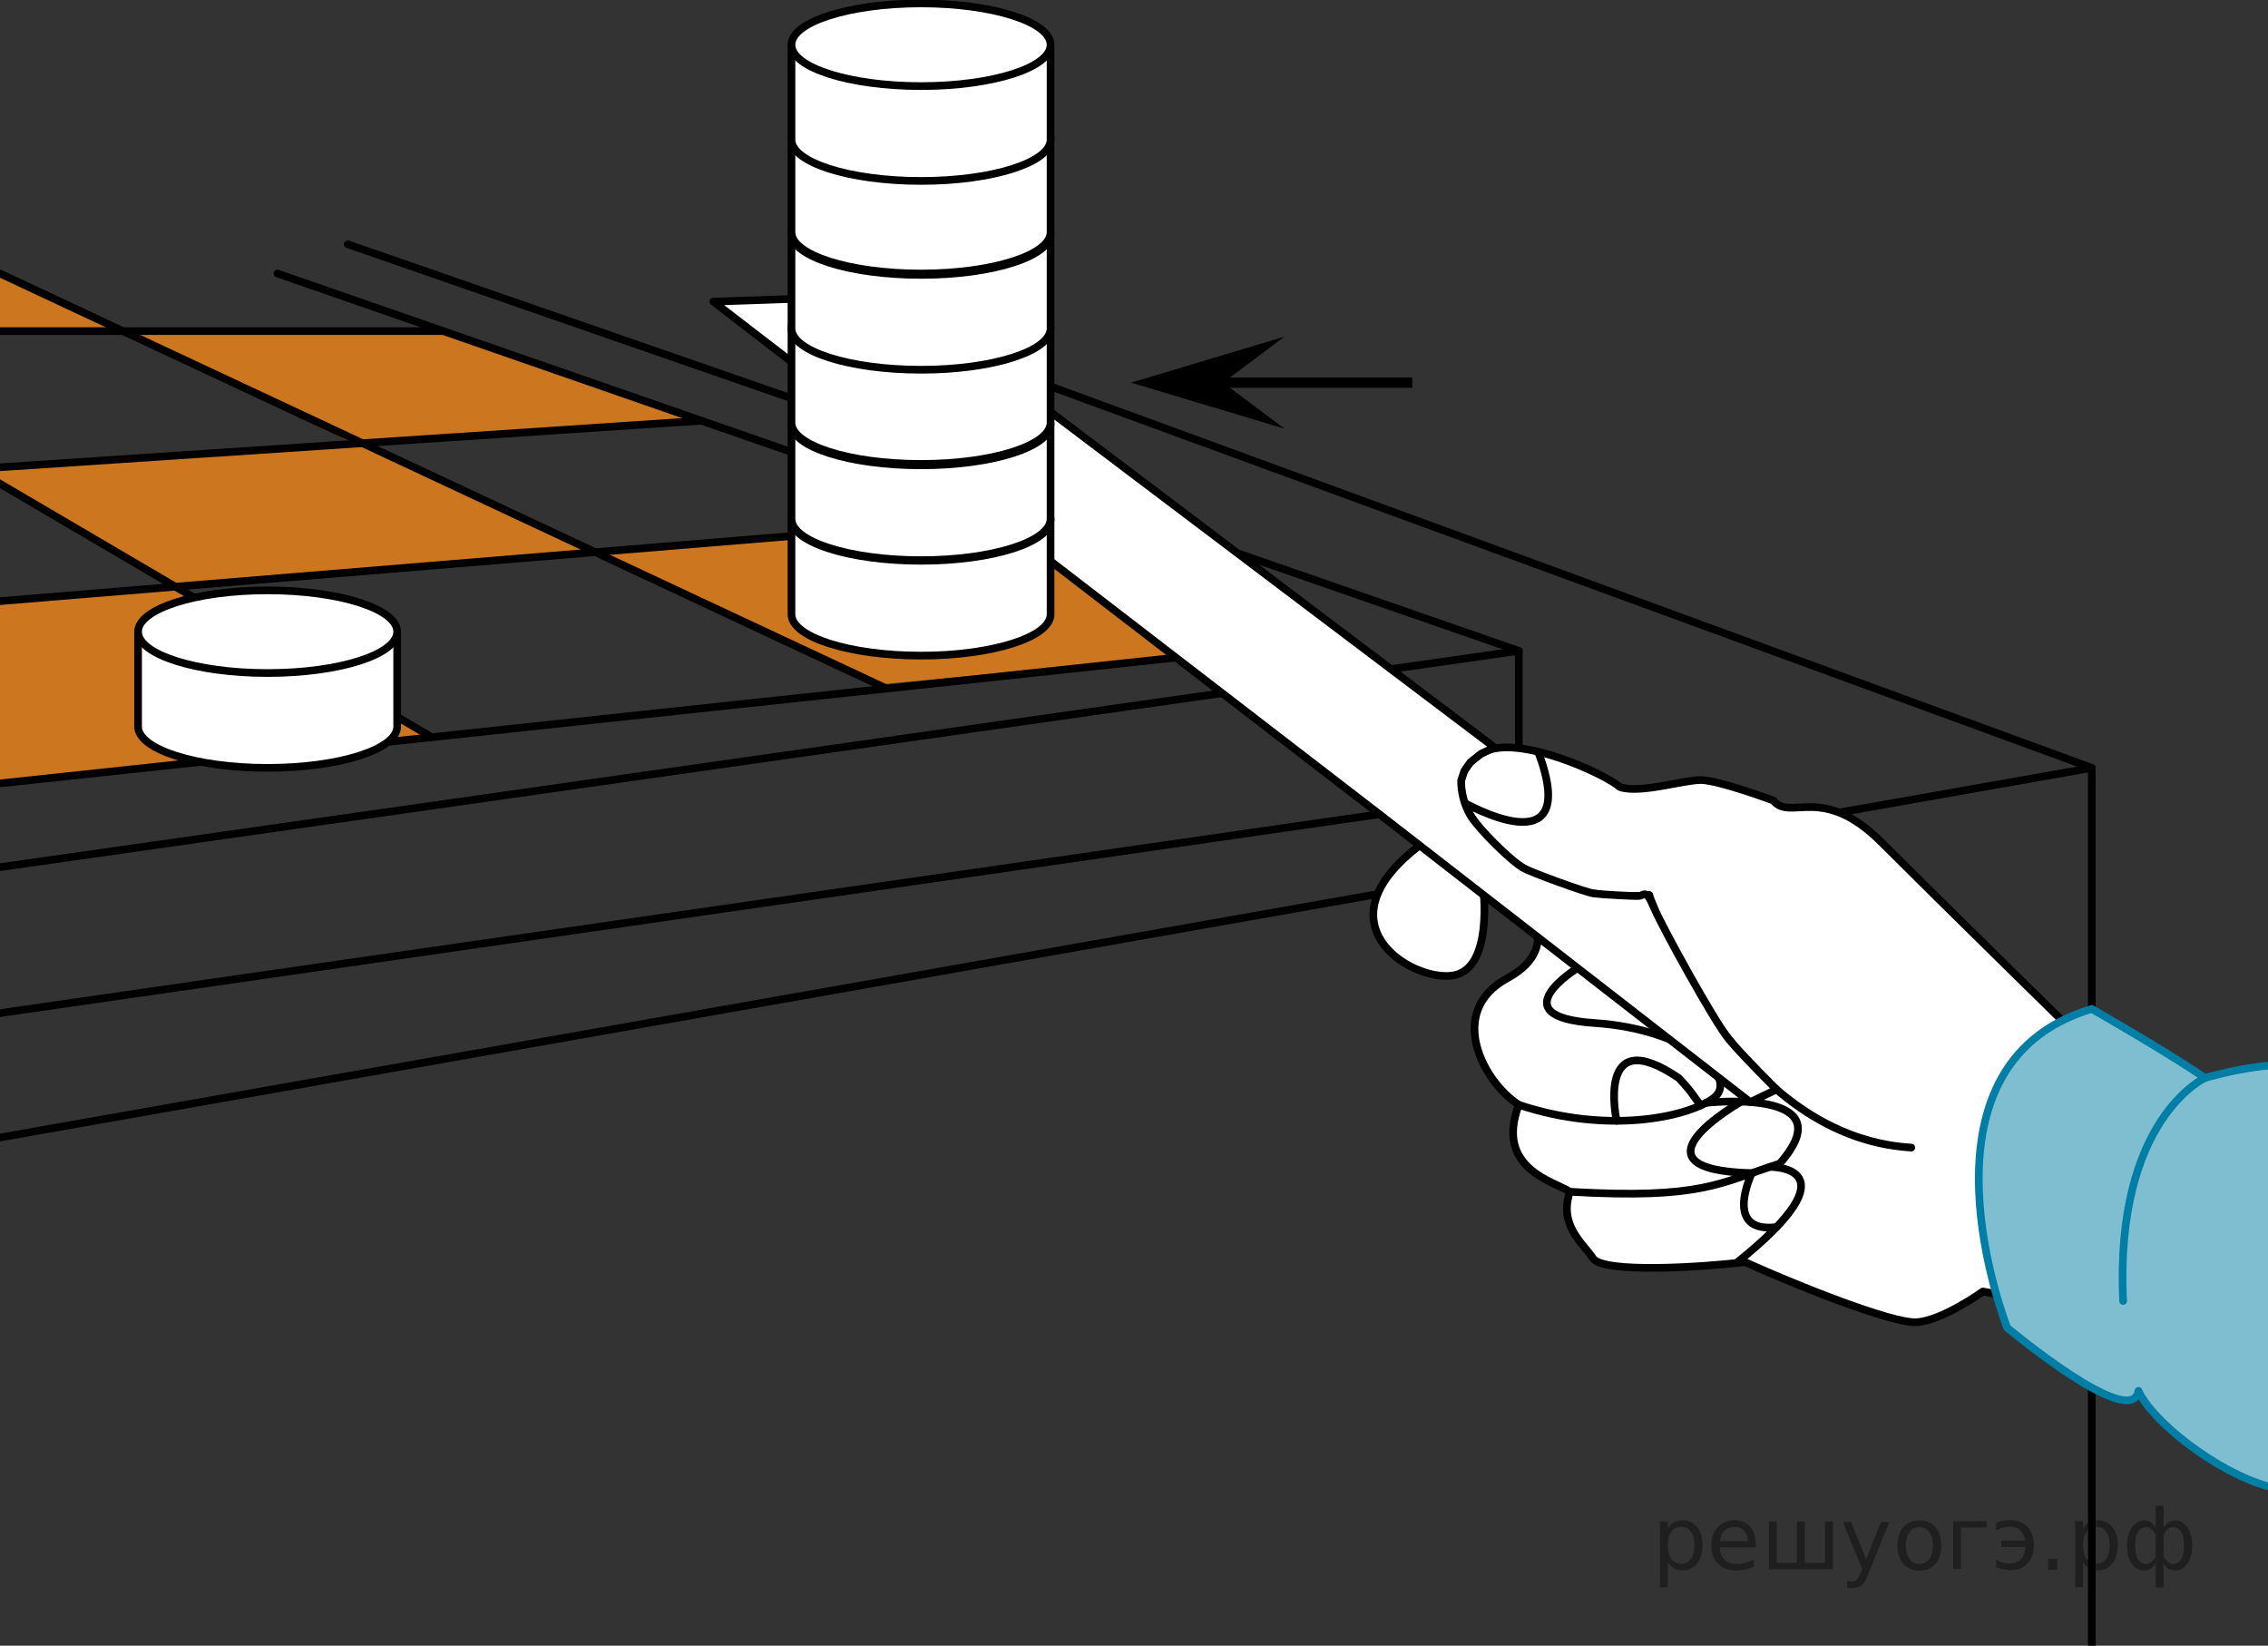 <?xml version="1.0" encoding="utf-8"?>
<!-- Generator: Adobe Illustrator 16.0.0, SVG Export Plug-In . SVG Version: 6.00 Build 0)  -->
<!DOCTYPE svg PUBLIC "-//W3C//DTD SVG 1.1//EN" "http://www.w3.org/Graphics/SVG/1.1/DTD/svg11.dtd">
<svg version="1.1" id="Слой_1" xmlns="http://www.w3.org/2000/svg" xmlns:xlink="http://www.w3.org/1999/xlink" x="0px" y="0px"
	 width="221.75px" height="160.875px" viewBox="-117.664 114.22 221.75 160.875"
	 enable-background="new -117.664 114.22 221.75 160.875" xml:space="preserve">
<rect x="-117.664" y="114.22" width="221.75" height="160.875" fill="#333333" stroke="none"/>
<polygon fill="#CC761F" points="-59.462,168.197 -21.148,165.047 12.094,176.924 -31.793,181.147 "/>
<polygon fill="#CC761F" points="-105.337,146.728 -74.663,146.469 -49.676,155.143 -82.748,157.762 "/>
<polygon fill="#CC761F" points="-157.466,137.311 -126.102,137.052 -105.889,146.469 -134.877,146.588 "/>
<polygon fill="#CC761F" points="-120.17,160.081 -82.224,157.544 -59.462,168.197 -100.516,171.572 "/>
<polygon fill="#CC761F" points="-138.214,174.846 -100.268,171.572 -75.447,186.285 -122.914,191.595 "/>
<polygon fill="#CC761F" points="-180.877,151.915 -140.206,148.637 -120.17,160.031 -161.223,163.406 "/>
<polyline fill="none" stroke="#000000" stroke-width="0.75" stroke-linecap="round" stroke-linejoin="round" stroke-miterlimit="10" points="
	-83.664,138.095 30.836,177.845 -120.17,199.346 "/>
<polyline fill="none" stroke="#000000" stroke-width="0.75" stroke-linecap="round" stroke-linejoin="round" stroke-miterlimit="10" points="
	-90.536,140.958 12.836,176.845 -120.909,191.145 "/>
<polyline fill="none" stroke="#000000" stroke-width="0.75" stroke-linecap="round" stroke-linejoin="round" stroke-miterlimit="10" points="
	-24.914,148.345 86.858,189.283 -123.247,226.401 "/>
<polyline fill="none" stroke="#000000" stroke-width="0.75" stroke-linecap="round" stroke-linejoin="round" stroke-miterlimit="10" points="
	-123.247,214.06 30.836,191.845 30.836,177.845 "/>
<line fill="none" stroke="#000000" stroke-width="0.75" stroke-linecap="round" stroke-linejoin="round" stroke-miterlimit="10" x1="86.858" y1="189.283" x2="86.858" y2="275.095"/>
<line fill="none" stroke="#000000" stroke-width="0.75" stroke-linecap="round" stroke-linejoin="round" stroke-miterlimit="10" x1="-117.664" y1="140.958" x2="-30.975" y2="181.53"/>
<line fill="none" stroke="#000000" stroke-width="0.75" stroke-linecap="round" stroke-linejoin="round" stroke-miterlimit="10" x1="-128.164" y1="155.345" x2="-75.447" y2="186.285"/>
<line fill="none" stroke="#000000" stroke-width="0.75" stroke-linecap="round" stroke-linejoin="round" stroke-miterlimit="10" x1="-74.319" y1="146.588" x2="-128.164" y2="146.588"/>
<line fill="none" stroke="#000000" stroke-width="0.75" stroke-linecap="round" stroke-linejoin="round" stroke-miterlimit="10" x1="-21.148" y1="165.047" x2="-128.164" y2="173.845"/>
<line fill="none" stroke="#000000" stroke-width="0.75" stroke-linecap="round" stroke-linejoin="round" stroke-miterlimit="10" x1="-49.095" y1="155.345" x2="-128.164" y2="160.595"/>
<g>
	
		<path fill="#FFFFFF" stroke="#000000" stroke-width="0.75" stroke-linecap="round" stroke-linejoin="round" stroke-miterlimit="10" d="
		M-78.831,175.97v9.271c0,2.231-5.671,4.041-12.666,4.041c-6.996,0-12.667-1.81-12.667-4.041v-9.271"/>
	
		<ellipse fill="#FFFFFF" stroke="#000000" stroke-width="0.75" stroke-linecap="round" stroke-linejoin="round" stroke-miterlimit="10" cx="-91.497" cy="175.97" rx="12.667" ry="4.041"/>
</g>
<path fill="#FFFFFF" stroke="#000000" stroke-width="0.75" stroke-linecap="round" stroke-linejoin="round" stroke-miterlimit="10" d="
	M55.711,192.47c1.723,2.098,4.75-1.75,10.625,4.125s18.375,18.125,18.375,18.125l2.875,8.75l-4,8.719l-2,9.281l-5.375-1
	c0,0-4,2.875-6.5,3s-12.375-3.875-16.75-5.875c-4.25,0.5-13.875,1.125-14.875-0.375s-3.375-3.25-2.25-6.5c-1.5-1-7.375-2.25-5-8.5
	c-3.5-2.25-7.125-9.125-1.125-12.375s1.125-8,1.125-8l-3.5-1c0,0,1.121,8.25-3.064,8.75s-13.185-5.25-2.936-12.875
	c4.375-1,6.375,2.5,6.375,2.5l10.929,5.019l1.696,2.231l3.25-4.75c0,0-12.548,1.797-18.211-9.102
	c0,0-1.289-3.148,2.086-4.898s11.956,2.225,13.228,3.425c1.897,0.7,6.214-0.675,7.931-0.675
	S55.711,192.47,55.711,192.47z"/>
<path fill="none" stroke="#000000" stroke-width="0.75" stroke-linecap="round" stroke-linejoin="round" stroke-miterlimit="10" d="
	M36.586,208.845c0,0-7.75,4.75,1.625,5.375s14.25,5.5,11.625,7.375s-10.375,3.5-19,0.625"/>
<path fill="none" stroke="#000000" stroke-width="0.75" stroke-linecap="round" stroke-linejoin="round" stroke-miterlimit="10" d="
	M49.115,222.029c0,0,13.846-1.559,7.221,5.941c-5.875,1.875-7.5,3.5-20.5,2.75"/>
<path fill="none" stroke="#000000" stroke-width="0.75" stroke-linecap="round" stroke-linejoin="round" stroke-miterlimit="10" d="
	M55.36,228.292c0,0,8.751-0.192-3.262,9.399"/>
<path fill="none" stroke="#000000" stroke-width="0.75" stroke-linecap="round" stroke-linejoin="round" stroke-miterlimit="10" d="
	M52.586,221.908c0,0-11.802,6.666,1.037,6.989c0,0-2.884,5.917,2.415,5.276"/>
<path fill="none" stroke="#000000" stroke-width="0.75" stroke-linecap="round" stroke-linejoin="round" stroke-miterlimit="10" d="
	M40.399,223.782c0,0-2.126-9.749,6.062-4.186c1.375,1.438,1.505,1.867,2.159,2.684"/>
<path fill="none" stroke="#000000" stroke-width="0.75" stroke-linecap="round" stroke-linejoin="round" stroke-miterlimit="10" d="
	M43.586,201.72c0,0,7.978,23.611,25.625,24.681"/>
<path fill="none" stroke="#000000" stroke-width="0.75" stroke-linecap="round" stroke-linejoin="round" stroke-miterlimit="10" d="
	M25.375,192.619c0,0,11.745,6.774,7.353-4.916"/>
<path fill="#FFFFFF" stroke="#000000" stroke-width="0.75" stroke-linecap="round" stroke-linejoin="round" stroke-miterlimit="10" d="
	M56.037,220.719l-2.575,1.233l-36.296-28.172l-65.081-50.073l17.879-0.616l58.496,44.19l-1.325,0.625l-1.04,0.83
	l-0.589,0.847l-0.31,0.947c0,0-0.089,2.202,1.298,3.959s3.814,4.013,4.7,4.533s6.211,2.434,6.95,2.537
	s3.938,0.276,4.436,0.244s0.672-0.756,1.441,1.08s5.919,11.221,7.392,12.975S56.037,220.719,56.037,220.719z"/>
<path fill="#FFFFFF" enable-background="new    " d="M110.753,219.595c-2.958-2.958-12.833,0-12.833,0s-2.667-1.917-11.062-6.75
	c-18.395,5.5-8.272,31.167-8.272,31.167s12.168,10.166,12.834,6.166c1.333,3,7.666,7.958,12.666,9.334"/>
<path opacity="0.5" fill="#007EA5" enable-background="new    " d="M110.753,219.595c-2.958-2.958-12.833,0-12.833,0
	s-2.667-1.917-11.062-6.75c-18.395,5.5-8.272,31.167-8.272,31.167s12.168,10.166,12.834,6.166c1.333,3,7.666,7.958,12.666,9.334"/>
<path fill="none" stroke="#007EA5" stroke-width="0.75" stroke-linecap="round" stroke-linejoin="round" stroke-miterlimit="10" d="
	M110.753,219.595c-2.958-2.958-12.833,0-12.833,0s-2.667-1.917-11.062-6.75c-18.395,5.5-8.272,31.167-8.272,31.167
	s12.168,10.166,12.834,6.166c1.333,3,7.666,7.958,12.666,9.334"/>
<path fill="none" stroke="#007EA5" stroke-width="0.75" stroke-linecap="round" stroke-linejoin="round" stroke-miterlimit="10" d="
	M97.92,219.595c0,0-8.833,4.021-8,21.802"/>
<g>
	<g>
		
			<path fill="#FFFFFF" stroke="#000000" stroke-width="0.75" stroke-linecap="round" stroke-linejoin="round" stroke-miterlimit="10" d="
			M-14.946,164.998v9.271c0,2.231-5.671,4.041-12.666,4.041c-6.996,0-12.667-1.81-12.667-4.041v-9.271"/>
		
			<ellipse fill="#FFFFFF" stroke="#000000" stroke-width="0.75" stroke-linecap="round" stroke-linejoin="round" stroke-miterlimit="10" cx="-27.613" cy="164.998" rx="12.667" ry="4.041"/>
	</g>
	<g>
		
			<path fill="#FFFFFF" stroke="#000000" stroke-width="0.75" stroke-linecap="round" stroke-linejoin="round" stroke-miterlimit="10" d="
			M-14.946,155.665v9.271c0,2.231-5.671,4.041-12.666,4.041c-6.996,0-12.667-1.81-12.667-4.041v-9.271"/>
		
			<ellipse fill="#FFFFFF" stroke="#000000" stroke-width="0.75" stroke-linecap="round" stroke-linejoin="round" stroke-miterlimit="10" cx="-27.613" cy="155.665" rx="12.667" ry="4.041"/>
	</g>
	<g>
		
			<path fill="#FFFFFF" stroke="#000000" stroke-width="0.75" stroke-linecap="round" stroke-linejoin="round" stroke-miterlimit="10" d="
			M-14.946,146.259v9.271c0,2.231-5.671,4.041-12.666,4.041c-6.996,0-12.667-1.81-12.667-4.041v-9.271"/>
		
			<ellipse fill="#FFFFFF" stroke="#000000" stroke-width="0.75" stroke-linecap="round" stroke-linejoin="round" stroke-miterlimit="10" cx="-27.613" cy="146.259" rx="12.667" ry="4.041"/>
	</g>
	<g>
		
			<path fill="#FFFFFF" stroke="#000000" stroke-width="0.75" stroke-linecap="round" stroke-linejoin="round" stroke-miterlimit="10" d="
			M-14.946,137.051v9.271c0,2.231-5.671,4.041-12.666,4.041c-6.996,0-12.667-1.81-12.667-4.041v-9.271"/>
		
			<ellipse fill="#FFFFFF" stroke="#000000" stroke-width="0.75" stroke-linecap="round" stroke-linejoin="round" stroke-miterlimit="10" cx="-27.613" cy="137.051" rx="12.667" ry="4.041"/>
	</g>
	<g>
		
			<path fill="#FFFFFF" stroke="#000000" stroke-width="0.75" stroke-linecap="round" stroke-linejoin="round" stroke-miterlimit="10" d="
			M-14.946,127.646v9.271c0,2.231-5.671,4.041-12.666,4.041c-6.996,0-12.667-1.81-12.667-4.041v-9.271"/>
		
			<ellipse fill="#FFFFFF" stroke="#000000" stroke-width="0.75" stroke-linecap="round" stroke-linejoin="round" stroke-miterlimit="10" cx="-27.613" cy="127.646" rx="12.667" ry="4.041"/>
	</g>
	<g>
		
			<path fill="#FFFFFF" stroke="#000000" stroke-width="0.75" stroke-linecap="round" stroke-linejoin="round" stroke-miterlimit="10" d="
			M-14.946,118.595v9.271c0,2.231-5.671,4.041-12.666,4.041c-6.996,0-12.667-1.81-12.667-4.041v-9.271"/>
		
			<ellipse fill="#FFFFFF" stroke="#000000" stroke-width="0.75" stroke-linecap="round" stroke-linejoin="round" stroke-miterlimit="10" cx="-27.613" cy="118.595" rx="12.667" ry="4.041"/>
	</g>
</g>
<g>
	<polygon points="1.924,151.624 7.925,156.124 -7.081,151.624 7.925,147.124 	"/>
	<line fill="none" stroke="#000000" stroke-miterlimit="10" x1="0.422" y1="151.624" x2="20.422" y2="151.624"/>
</g>
<g style="stroke:none;fill:#000;fill-opacity:0.40"><path d="m 45.4,266.9 v 2.48 h -0.77 v -6.44 h 0.77 v 0.71 q 0.24,-0.42 0.61,-0.62 0.37,-0.20 0.88,-0.20 0.85,0 1.38,0.68 0.53,0.68 0.53,1.77 0,1.10 -0.53,1.77 -0.53,0.68 -1.38,0.68 -0.51,0 -0.88,-0.20 -0.37,-0.20 -0.61,-0.62 z m 2.61,-1.63 q 0,-0.85 -0.35,-1.32 -0.35,-0.48 -0.95,-0.48 -0.61,0 -0.96,0.48 -0.35,0.48 -0.35,1.32 0,0.85 0.35,1.33 0.35,0.48 0.96,0.48 0.61,0 0.95,-0.48 0.35,-0.48 0.35,-1.33 z"/><path d="m 54.0,265.1 v 0.38 h -3.52 q 0.05,0.79 0.47,1.21 0.43,0.41 1.19,0.41 0.44,0 0.85,-0.11 0.42,-0.11 0.82,-0.33 v 0.72 q -0.41,0.17 -0.85,0.27 -0.43,0.09 -0.88,0.09 -1.12,0 -1.77,-0.65 -0.65,-0.65 -0.65,-1.76 0,-1.15 0.62,-1.82 0.62,-0.68 1.67,-0.68 0.94,0 1.49,0.61 0.55,0.60 0.55,1.65 z m -0.77,-0.23 q -0.01,-0.63 -0.35,-1.00 -0.34,-0.38 -0.91,-0.38 -0.64,0 -1.03,0.36 -0.38,0.36 -0.44,1.02 z"/><path d="m 58.8,267.0 h 1.98 v -4.05 h 0.77 v 4.67 h -6.26 v -4.67 h 0.77 v 4.05 h 1.97 v -4.05 h 0.77 z"/><path d="m 65.0,268.1 q -0.33,0.83 -0.63,1.09 -0.31,0.25 -0.82,0.25 h -0.61 v -0.64 h 0.45 q 0.32,0 0.49,-0.15 0.17,-0.15 0.39,-0.71 l 0.14,-0.35 -1.89,-4.59 h 0.81 l 1.46,3.65 1.46,-3.65 h 0.81 z"/><path d="m 70.0,263.5 q -0.62,0 -0.97,0.48 -0.36,0.48 -0.36,1.32 0,0.84 0.35,1.32 0.36,0.48 0.98,0.48 0.61,0 0.97,-0.48 0.36,-0.48 0.36,-1.32 0,-0.83 -0.36,-1.31 -0.36,-0.49 -0.97,-0.49 z m 0,-0.65 q 1,0 1.57,0.65 0.57,0.65 0.57,1.80 0,1.15 -0.57,1.80 -0.57,0.65 -1.57,0.65 -1.00,0 -1.57,-0.65 -0.57,-0.65 -0.57,-1.80 0,-1.15 0.57,-1.80 0.57,-0.65 1.57,-0.65 z"/><path d="m 73.3,267.6 v -4.67 h 3.29 v 0.61 h -2.52 v 4.05 z"/><path d="m 77.5,266.7 q 0.66,0.36 1.31,0.36 0.61,0 1.05,-0.35 0.44,-0.36 0.52,-1.27 h -2.37 v -0.61 h 2.34 q -0.05,-0.44 -0.38,-0.90 -0.33,-0.47 -1.16,-0.47 -0.64,0 -1.31,0.36 v -0.72 q 0.65,-0.29 1.35,-0.29 1.09,0 1.72,0.66 0.63,0.66 0.63,1.79 0,1.12 -0.61,1.79 -0.61,0.66 -1.68,0.66 -0.79,0 -1.40,-0.30 z"/><path d="m 82.6,266.6 h 0.88 v 1.06 h -0.88 z"/><path d="m 86.0,266.9 v 2.48 h -0.77 v -6.44 h 0.77 v 0.71 q 0.24,-0.42 0.61,-0.62 0.37,-0.20 0.88,-0.20 0.85,0 1.38,0.68 0.53,0.68 0.53,1.77 0,1.10 -0.53,1.77 -0.53,0.68 -1.38,0.68 -0.51,0 -0.88,-0.20 -0.37,-0.20 -0.61,-0.62 z m 2.61,-1.63 q 0,-0.85 -0.35,-1.32 -0.35,-0.48 -0.95,-0.48 -0.61,0 -0.96,0.48 -0.35,0.48 -0.35,1.32 0,0.85 0.35,1.33 0.35,0.48 0.96,0.48 0.61,0 0.95,-0.48 0.35,-0.48 0.35,-1.33 z"/><path d="m 91.1,265.3 q 0,0.98 0.30,1.40 0.30,0.41 0.82,0.41 0.41,0 0.88,-0.70 v -2.22 q -0.47,-0.70 -0.88,-0.70 -0.51,0 -0.82,0.42 -0.30,0.41 -0.30,1.39 z m 2,4.10 v -2.37 q -0.24,0.39 -0.51,0.55 -0.27,0.16 -0.62,0.16 -0.70,0 -1.18,-0.64 -0.48,-0.65 -0.48,-1.79 0,-1.15 0.48,-1.80 0.49,-0.66 1.18,-0.66 0.35,0 0.62,0.16 0.28,0.16 0.51,0.55 v -2.15 h 0.77 v 2.15 q 0.24,-0.39 0.51,-0.55 0.28,-0.16 0.62,-0.16 0.70,0 1.18,0.66 0.49,0.66 0.49,1.80 0,1.15 -0.49,1.79 -0.48,0.64 -1.18,0.64 -0.35,0 -0.62,-0.16 -0.27,-0.16 -0.51,-0.55 v 2.37 z m 2.77,-4.10 q 0,-0.98 -0.30,-1.39 -0.30,-0.42 -0.81,-0.42 -0.41,0 -0.88,0.70 v 2.22 q 0.47,0.70 0.88,0.70 0.51,0 0.81,-0.41 0.30,-0.42 0.30,-1.40 z"/></g></svg>

<!--File created and owned by https://sdamgia.ru. Copying is prohibited. All rights reserved.-->
